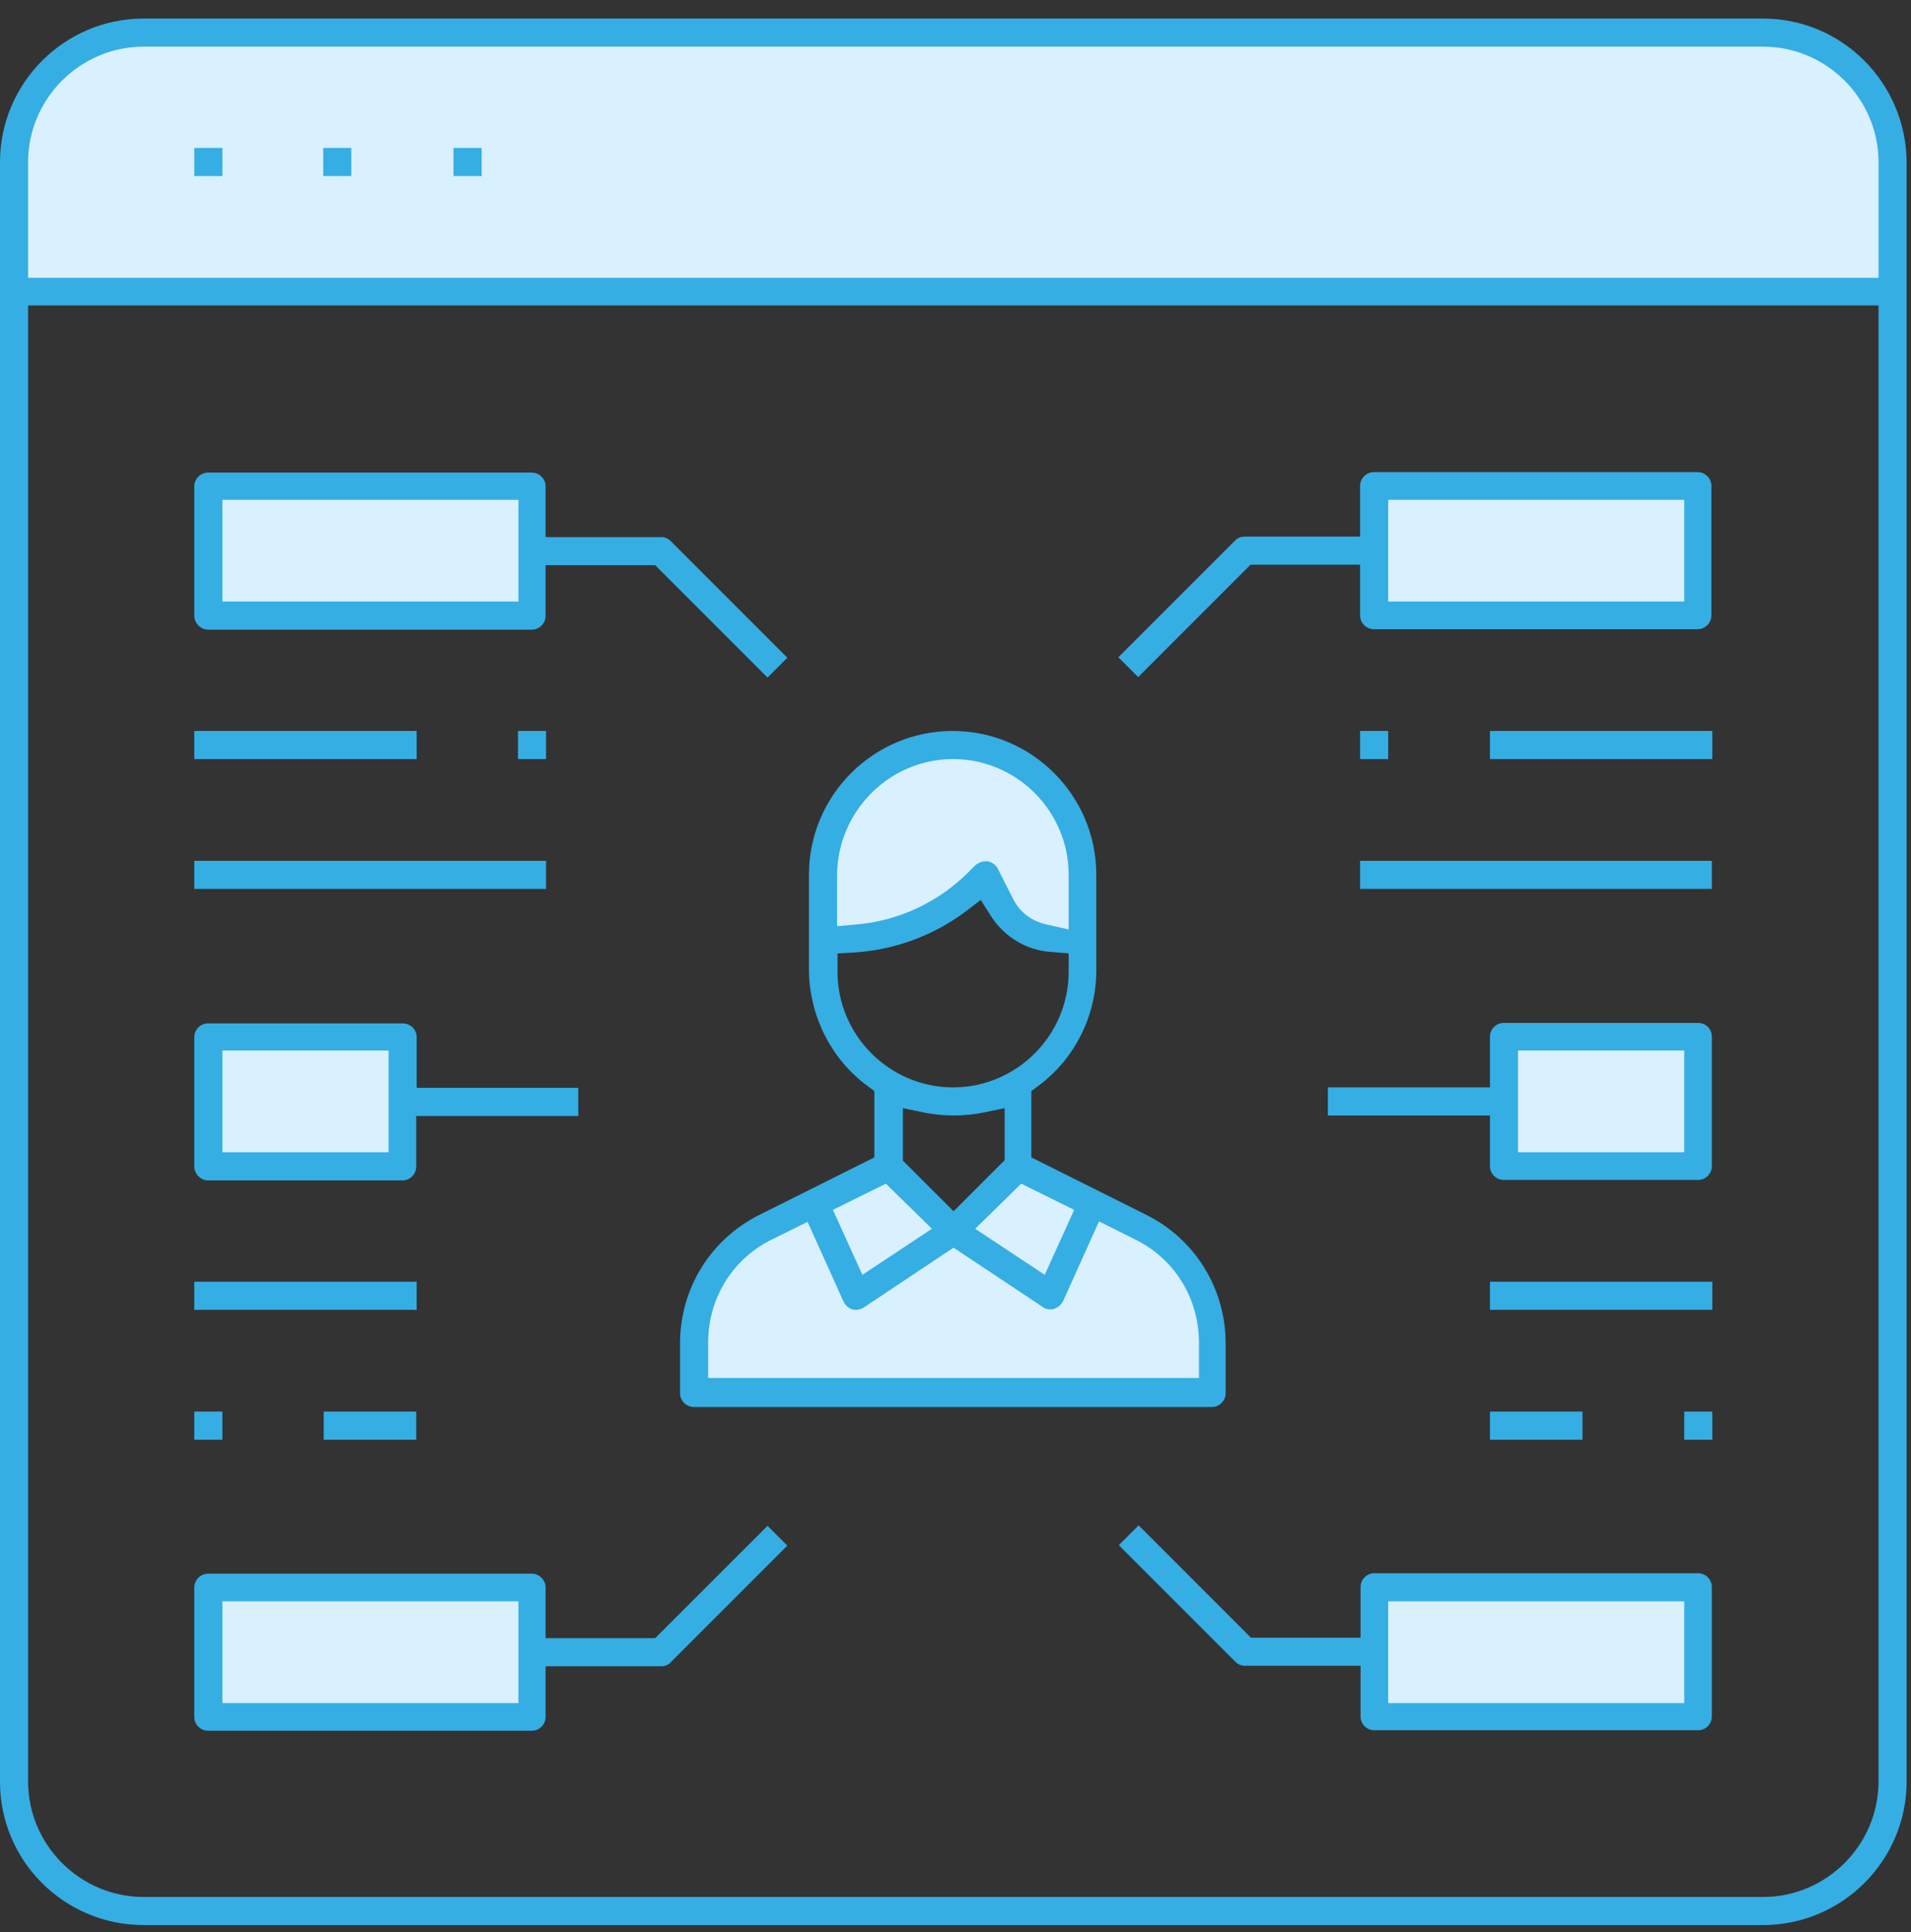 <svg width="91" height="92" viewBox="0 0 91 92" fill="none" xmlns="http://www.w3.org/2000/svg">
<rect x="0" y="0" width="91" height="92" fill="#333333" stroke="none"/>
<path d="M90.112 7.724V13.885H0.658V7.724C0.658 4.303 3.42 1.541 6.841 1.541H83.951C87.349 1.541 90.112 4.303 90.112 7.724Z" fill="#D9F0FE"/>
<path d="M80.86 75.582V81.743H65.446V78.651V75.56H80.86V75.582Z" fill="#D9F0FE"/>
<path d="M80.86 49.359V55.52H71.607V52.429V49.337H80.86V49.359Z" fill="#D9F0FE"/>
<path d="M80.86 23.137V29.298H65.446V26.207V23.115H80.86V23.137Z" fill="#D9F0FE"/>
<path d="M57.729 63.962V66.329H33.041V63.962C33.041 61.616 34.356 59.489 36.439 58.436L38.764 57.274L40.759 61.681L45.385 58.59L50.011 61.681L52.006 57.274L54.33 58.436C56.413 59.489 57.729 61.616 57.729 63.962Z" fill="#D9F0FE"/>
<path d="M52.006 57.275L50.011 61.681L45.385 58.612L48.476 55.52L52.006 57.275Z" fill="#D9F0FE"/>
<path d="M51.568 41.642V44.733H50.406C49.244 44.733 48.169 44.076 47.643 43.023L46.942 41.642L46.569 42.015C44.837 43.747 42.469 44.733 40.013 44.733H39.224V41.642C39.224 38.243 41.987 35.481 45.385 35.481C48.783 35.481 51.568 38.243 51.568 41.642Z" fill="#D9F0FE"/>
<path d="M45.385 58.612L40.759 61.703L38.764 57.296L42.294 55.542L45.385 58.612Z" fill="#D9F0FE"/>
<path d="M25.345 78.651V81.743H9.91V75.582H25.323V78.651H25.345Z" fill="#D9F0FE"/>
<path d="M25.345 26.229V29.32H9.91V23.159H25.323V26.229H25.345Z" fill="#D9F0FE"/>
<path d="M18.768 52.604V55.389H10.415V49.82H18.768V52.604Z" fill="#D9F0FE"/>
<path d="M83.951 0.883H6.841C3.07 0.883 0 3.953 0 7.724V84.834C0 88.605 3.07 91.653 6.841 91.653H83.951C87.722 91.653 90.792 88.583 90.792 84.812V7.724C90.77 3.953 87.722 0.883 83.951 0.883ZM89.454 14.543V84.812C89.454 87.838 86.977 90.316 83.951 90.316H6.841C3.815 90.316 1.337 87.838 1.337 84.812V14.543H89.454ZM6.841 2.221H83.951C86.977 2.221 89.454 4.698 89.454 7.724V13.227H1.337V7.724C1.337 4.698 3.815 2.221 6.841 2.221Z" fill="#35AEE4"/>
<path d="M10.59 7.044H9.252V8.382H10.59V7.044Z" fill="#35AEE4"/>
<path d="M22.934 7.044H21.596V8.382H22.934V7.044Z" fill="#35AEE4"/>
<path d="M41.285 51.684L41.636 51.947V55.104L36.154 57.844C33.83 59.007 32.383 61.352 32.383 63.962V66.329C32.383 66.702 32.69 66.987 33.041 66.987H57.707C58.08 66.987 58.364 66.68 58.364 66.329V63.962C58.364 61.352 56.917 59.007 54.593 57.844L49.112 55.104V51.947L49.463 51.684C51.173 50.412 52.182 48.395 52.204 46.268V41.642C52.204 37.871 49.134 34.801 45.363 34.801C41.592 34.801 38.522 37.871 38.522 41.642V46.268C38.566 48.395 39.575 50.412 41.285 51.684ZM45.385 36.139C48.41 36.139 50.888 38.616 50.888 41.642V44.251L49.814 44.01C49.112 43.856 48.52 43.396 48.213 42.738L47.512 41.357C47.424 41.181 47.248 41.05 47.029 41.006C47.007 41.006 46.964 41.006 46.941 41.006C46.766 41.006 46.591 41.072 46.437 41.203L46.065 41.576C44.661 42.957 42.798 43.834 40.825 44.01L39.86 44.097V41.664C39.882 38.616 42.359 36.139 45.385 36.139ZM45.955 43.418L46.7 42.848L47.205 43.637C47.84 44.624 48.915 45.26 50.077 45.325L50.888 45.391V46.268C50.888 49.294 48.41 51.771 45.385 51.771C42.359 51.771 39.882 49.294 39.882 46.268V45.391L40.715 45.347C42.6 45.216 44.42 44.558 45.955 43.418ZM41.066 60.695L39.662 57.603L42.184 56.354L44.376 58.502L41.066 60.695ZM38.456 58.173L40.167 61.966C40.254 62.142 40.386 62.273 40.583 62.339C40.649 62.361 40.693 62.361 40.759 62.361H40.781C40.912 62.361 41.022 62.317 41.131 62.251L45.407 59.401L49.66 62.23C49.77 62.317 49.901 62.339 50.011 62.339H50.033C50.077 62.339 50.143 62.339 50.187 62.317C50.384 62.252 50.537 62.12 50.625 61.944L52.335 58.151L54.045 59.007C55.931 59.927 57.093 61.813 57.093 63.918V65.606H33.721V63.918C33.721 61.813 34.883 59.927 36.768 59.007L38.456 58.173ZM46.437 58.502L48.63 56.354L51.151 57.603L49.748 60.695L46.437 58.502ZM47.819 55.257L45.407 57.669L42.995 55.257V52.758L44.047 52.977C44.946 53.153 45.889 53.153 46.788 52.977L47.84 52.758V55.257H47.819Z" fill="#35AEE4"/>
<path d="M59.548 26.886H64.766V29.298C64.766 29.671 65.073 29.956 65.424 29.956H80.838C81.21 29.956 81.495 29.649 81.495 29.298V23.137C81.495 22.764 81.188 22.479 80.838 22.479H65.424C65.052 22.479 64.766 22.786 64.766 23.137V25.549H59.263C59.088 25.549 58.913 25.615 58.803 25.746L53.256 31.293L54.199 32.236L59.548 26.886ZM66.104 28.64V23.795H80.202V28.64H66.104Z" fill="#35AEE4"/>
<path d="M80.86 74.902H65.446C65.073 74.902 64.788 75.209 64.788 75.56V77.972H59.57L54.221 72.622L53.278 73.565L58.825 79.112C58.956 79.243 59.11 79.309 59.285 79.309H64.788V81.721C64.788 82.094 65.095 82.379 65.446 82.379H80.86C81.232 82.379 81.517 82.072 81.517 81.721V75.56C81.517 75.209 81.232 74.902 80.86 74.902ZM80.202 76.24V81.085H66.104V76.24H80.202Z" fill="#35AEE4"/>
<path d="M80.86 48.702H71.607C71.235 48.702 70.95 49.009 70.95 49.359V51.771H63.232V53.109H70.95V55.52C70.95 55.893 71.257 56.178 71.607 56.178H80.86C81.232 56.178 81.517 55.871 81.517 55.52V49.359C81.517 48.987 81.232 48.702 80.86 48.702ZM80.202 50.017V54.863H72.287V50.017H80.202Z" fill="#35AEE4"/>
<path d="M66.104 34.801H64.767V36.139H66.104V34.801Z" fill="#35AEE4"/>
<path d="M81.54 34.801H70.95V36.139H81.54V34.801Z" fill="#35AEE4"/>
<path d="M81.517 40.984H64.767V42.321H81.517V40.984Z" fill="#35AEE4"/>
<path d="M81.54 61.024H70.95V62.361H81.54V61.024Z" fill="#35AEE4"/>
<path d="M75.357 67.207H70.95V68.544H75.357V67.207Z" fill="#35AEE4"/>
<path d="M81.54 67.207H80.202V68.544H81.54V67.207Z" fill="#35AEE4"/>
<path d="M9.91 29.978H25.323C25.696 29.978 25.981 29.671 25.981 29.32V26.908H31.199L36.549 32.258L37.492 31.315L31.945 25.768C31.813 25.637 31.66 25.571 31.485 25.571H25.981V23.159C25.981 22.786 25.674 22.501 25.323 22.501H9.91C9.537 22.501 9.252 22.808 9.252 23.159V29.32C9.252 29.671 9.559 29.978 9.91 29.978ZM10.59 28.64V23.795H24.688V28.64H10.59Z" fill="#35AEE4"/>
<path d="M9.91 82.4H25.323C25.696 82.4 25.981 82.094 25.981 81.743V79.331H31.485C31.66 79.331 31.835 79.265 31.945 79.134L37.492 73.587L36.549 72.644L31.199 77.993H25.981V75.582C25.981 75.209 25.674 74.924 25.323 74.924H9.91C9.537 74.924 9.252 75.231 9.252 75.582V81.743C9.252 82.115 9.559 82.4 9.91 82.4ZM10.59 81.085V76.24H24.688V81.085H10.59Z" fill="#35AEE4"/>
<path d="M9.91 56.2H19.163C19.535 56.2 19.82 55.893 19.82 55.542V53.131H27.538V51.793H19.842V49.381C19.842 49.009 19.535 48.724 19.184 48.724H9.91C9.537 48.724 9.252 49.031 9.252 49.381V55.542C9.252 55.893 9.559 56.2 9.91 56.2ZM10.59 54.863V50.017H18.505V54.863H10.59Z" fill="#35AEE4"/>
<path d="M26.003 34.801H24.666V36.139H26.003V34.801Z" fill="#35AEE4"/>
<path d="M19.842 34.801H9.252V36.139H19.842V34.801Z" fill="#35AEE4"/>
<path d="M26.003 40.984H9.252V42.321H26.003V40.984Z" fill="#35AEE4"/>
<path d="M19.842 61.024H9.252V62.361H19.842V61.024Z" fill="#35AEE4"/>
<path d="M19.82 67.207H15.414V68.544H19.82V67.207Z" fill="#35AEE4"/>
<path d="M10.59 67.207H9.252V68.544H10.59V67.207Z" fill="#35AEE4"/>
<path d="M16.729 7.044H15.392V8.382H16.729V7.044Z" fill="#35AEE4"/>
</svg>
